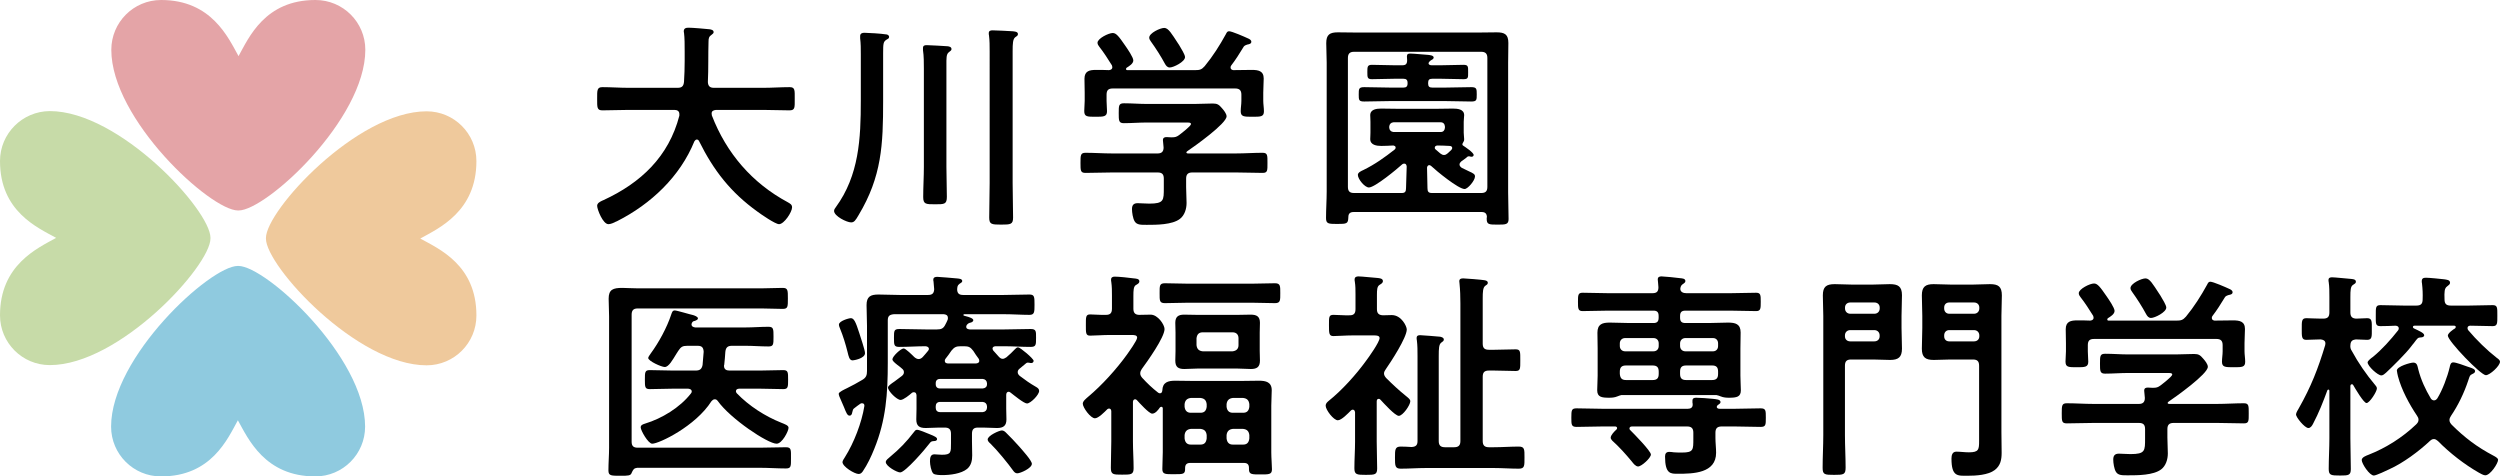 <?xml version="1.0" encoding="UTF-8"?>
<svg id="_レイヤー_2" data-name="レイヤー 2" xmlns="http://www.w3.org/2000/svg" viewBox="0 0 339.36 64.67">
  <defs>
    <style>
      .cls-1 {
        fill: #c7dba8;
      }

      .cls-2 {
        fill: #efc99c;
      }

      .cls-3 {
        fill: #e4a4a7;
      }

      .cls-4 {
        fill: #8fcadf;
      }
    </style>
  </defs>
  <g id="a">
    <g>
      <g>
        <path d="M92.22,15.49c0-.42-.3-.57-.66-.57h-6.27c-1.17,0-2.34.06-3.51.06-.75,0-.72-.39-.72-1.56s-.03-1.59.72-1.59c1.17,0,2.34.09,3.51.09h6.69c.57,0,.81-.21.87-.81.06-.93.09-1.89.09-2.82v-1.26c0-.9,0-1.89-.09-2.58-.03-.06-.03-.15-.03-.21,0-.42.33-.48.66-.48.51,0,2.28.15,2.82.21.21.03.57.09.57.39,0,.15-.12.24-.24.33-.39.27-.45.48-.45.93-.06,1.83,0,3.66-.09,5.52.03.54.27.78.81.78h6.75c1.17,0,2.34-.09,3.54-.09.75,0,.69.42.69,1.59s.06,1.56-.72,1.56c-1.17,0-2.34-.06-3.51-.06h-6.45c-.3.03-.6.12-.6.48,0,.12.03.18.03.27,1.98,5.13,5.46,9.18,10.32,11.79.3.18.57.3.57.69,0,.63-1.08,2.28-1.77,2.28-.51,0-2.46-1.35-2.94-1.71-3.63-2.61-5.94-5.58-7.92-9.57-.06-.12-.15-.21-.3-.21s-.24.12-.33.24c-1.95,4.8-5.91,8.52-10.47,10.83-.06.03-.09.06-.15.06-.33.18-.75.36-1.05.36-.75,0-1.53-2.01-1.53-2.49,0-.36.36-.54.66-.69.09-.03.15-.06.21-.09,5.07-2.34,8.85-5.91,10.29-11.46v-.21Z"/>
        <path d="M119.88,13.69c0,5.94-.18,10.26-3.33,15.51-.42.72-.6.99-1.02.99-.57,0-2.31-.84-2.31-1.56,0-.18.12-.36.24-.51,3.15-4.32,3.39-9.3,3.39-14.46v-6.3c0-.72,0-1.47-.09-2.16v-.3c0-.36.27-.45.57-.45.54,0,2.37.12,2.88.21.21,0,.48.09.48.36,0,.21-.18.27-.39.39-.39.27-.42.51-.42,1.8v6.48ZM125.41,9.34c0-.84,0-1.74-.12-2.52v-.3c0-.36.24-.39.54-.39.33,0,2.46.12,2.82.15.21.03.51.09.51.39,0,.18-.15.24-.36.42-.36.27-.33.81-.33,1.8v13.77c0,1.35.06,2.7.06,4.05,0,1.02-.33,1.02-1.59,1.02s-1.62,0-1.62-.99c0-1.38.09-2.73.09-4.08v-13.32ZM134.34,7c0-.75,0-1.53-.09-2.19-.03-.09-.03-.21-.03-.3,0-.36.27-.39.54-.39.51,0,2.07.09,2.64.12.27.03.78.03.78.39,0,.21-.18.3-.36.42-.33.24-.36.87-.36,1.89v17.91c0,1.56.06,3.12.06,4.68,0,.93-.33.96-1.62.96s-1.62-.03-1.62-.96c0-1.56.06-3.12.06-4.68V7Z"/>
        <path d="M161.85,23.41c-.57,0-.84.24-.84.84v1.14c0,.72.06,1.44.06,2.16,0,.81-.27,1.68-.9,2.16-1.05.81-3.21.81-4.47.81-.78,0-1.38.03-1.68-.48-.24-.39-.36-1.2-.36-1.65,0-.54.21-.81.78-.81.42,0,.99.06,1.56.06,2.01,0,1.98-.45,1.98-2.13v-1.26c0-.6-.24-.84-.84-.84h-6.15c-1.2,0-2.4.06-3.63.06-.69,0-.69-.3-.69-1.35s0-1.38.69-1.38c1.2,0,2.4.09,3.63.09h6.15c.54,0,.81-.24.81-.81-.03-.24-.09-.87-.09-.99,0-.36.24-.42.51-.42.21,0,.39.03.57.03h.15c.42,0,.63-.06.96-.3.27-.21,1.62-1.23,1.62-1.5,0-.24-.42-.21-.75-.21h-5.25c-1.02,0-2.07.09-3.12.09-.69,0-.69-.36-.69-1.35,0-1.05,0-1.35.72-1.35,1.05,0,2.07.09,3.09.09h6.48c.84,0,1.65-.06,2.49-.06.63,0,.84.18,1.23.63.24.27.63.75.63,1.11,0,.99-4.41,4.11-5.34,4.74-.09.06-.09.09-.12.18.03.09.09.09.18.12h6.54c1.2,0,2.43-.09,3.63-.09.69,0,.66.36.66,1.38s.03,1.35-.66,1.35c-1.2,0-2.43-.06-3.63-.06h-5.91ZM169.92,9.49c.87,0,1.62.12,1.62,1.17,0,.6-.06,1.23-.06,1.92v1.11c0,.45.09.93.09,1.41,0,.75-.42.75-1.56.75s-1.59,0-1.59-.75c0-.48.09-.93.09-1.41v-.84c0-.6-.27-.84-.84-.84h-16.62c-.6,0-.84.24-.84.84v.84c0,.48.06.96.06,1.41,0,.75-.48.75-1.56.75-1.14,0-1.53,0-1.53-.78,0-.42.06-.93.06-1.38v-1.11c0-.66-.03-1.29-.03-1.89,0-1.08.72-1.2,1.59-1.2.6,0,1.17,0,1.74.03.24-.03.45-.12.45-.39,0-.09-.03-.18-.06-.27-.48-.78-1.14-1.8-1.71-2.52-.12-.15-.24-.33-.24-.54,0-.57,1.5-1.32,2.07-1.32.48,0,.84.48,1.71,1.74.27.39,1.08,1.56,1.08,1.98,0,.45-.57.78-.9.99-.06.06-.09.09-.09.18,0,.12.09.15.18.15h9.21c.6,0,.87-.06,1.29-.54,1.11-1.35,2.04-2.82,2.88-4.35.09-.18.18-.39.42-.39.39,0,2.1.75,2.55.96.21.09.48.21.48.48s-.33.33-.51.36c-.27.09-.48.15-.6.42-.51.84-1.02,1.65-1.62,2.43-.06.09-.09.15-.09.27,0,.24.18.33.36.36.84,0,1.68-.03,2.52-.03ZM158.79,9.16c-.33,0-.51-.24-.66-.51-.51-.96-1.26-2.13-1.89-3-.12-.18-.24-.33-.24-.54,0-.63,1.5-1.32,2.04-1.32.57,0,1.02.81,1.83,2.04.03.06.09.15.18.27.3.51.81,1.32.81,1.65,0,.63-1.56,1.41-2.07,1.41Z"/>
        <path d="M183.75,28.78c-.48,0-.72.21-.72.69-.03.9-.18.93-1.53.93-1.2,0-1.5-.03-1.5-.81,0-1.2.09-2.4.09-3.6V8.5c0-.87-.06-1.77-.06-2.64,0-1.17.48-1.47,1.59-1.47.93,0,1.86.03,2.79.03h15.96c.93,0,1.86-.03,2.79-.03,1.08,0,1.59.27,1.59,1.44,0,.9-.03,1.8-.03,2.67v17.61c0,1.2.06,2.43.06,3.63,0,.75-.42.75-1.47.75-1.17,0-1.5,0-1.5-.78,0-.09,0-.18.03-.27-.03-.45-.24-.66-.72-.66h-17.37ZM201.06,26.2c.6,0,.84-.24.84-.84V7.87c0-.57-.24-.84-.84-.84h-17.25c-.6,0-.84.27-.84.84v17.49c0,.6.24.84.84.84h6.48c.45,0,.57-.21.57-.66l.09-2.94c-.03-.21-.09-.39-.33-.39-.12,0-.18.03-.27.09-.69.63-3.72,3.15-4.53,3.15-.57,0-1.5-1.14-1.5-1.71,0-.33.48-.54.75-.66,1.59-.78,2.88-1.71,4.26-2.79.09-.09.12-.15.12-.27,0-.18-.18-.24-.33-.27-.54.03-1.08.06-1.62.06-.63,0-1.5-.12-1.5-.93,0-.27.03-.45.03-.87v-1.47c0-.45-.03-.63-.03-.9,0-.81.87-.9,1.5-.9.78,0,1.56.03,2.34.03h5.07c.78,0,1.53-.03,2.28-.03.63,0,1.56.06,1.56.9,0,.27-.06.51-.06.9v1.47c0,.36.06.6.06.87,0,.21-.03.3-.15.48-.06.09-.09.15-.09.24s.06.15.12.18c.27.18,1.41.93,1.41,1.26,0,.15-.15.24-.27.24-.09,0-.24-.03-.3-.06h-.12c-.12,0-.24.12-.33.21-.21.15-.42.33-.66.48-.12.12-.24.24-.24.42,0,.21.15.33.3.45.42.21.75.36.99.48.6.27.81.39.81.69,0,.57-.99,1.71-1.41,1.71-.84,0-3.84-2.46-4.53-3.12-.09-.06-.15-.12-.27-.12-.18,0-.27.15-.3.33.03.93.03,1.86.06,2.79,0,.45.12.66.6.66h6.69ZM190.35,8.86c.48,0,.66-.18.66-.69,0-.12-.03-.39-.03-.51,0-.33.18-.39.45-.39.45,0,1.92.15,2.43.18.21.03.75.06.75.36,0,.21-.24.3-.39.39-.12.09-.15.12-.24.24-.03.03-.06.09-.06.15,0,.21.24.27.42.27h1.26c1.02,0,2.04-.06,3.06-.06.66,0,.63.24.63.99s.03.96-.63.96c-1.02,0-2.04-.06-3.06-.06h-1.17c-.42,0-.57.15-.57.57v.06c0,.42.15.57.57.57h1.74c1.17,0,2.37-.06,3.54-.06.75,0,.75.24.75.99s0,.96-.75.96c-1.17,0-2.37-.06-3.54-.06h-7.44c-1.17,0-2.37.06-3.54.06-.75,0-.75-.21-.75-.96s0-.99.75-.99c1.17,0,2.37.06,3.54.06h1.77c.39,0,.57-.15.57-.57v-.06c0-.42-.18-.57-.57-.57h-1.2c-1.02,0-2.04.06-3.06.06-.63,0-.63-.24-.63-.96s0-.99.63-.99c1.02,0,2.04.06,3.06.06h1.05ZM195.57,17.92c.36,0,.54-.24.57-.57v-.18c-.03-.33-.21-.57-.57-.57h-6.42c-.33.03-.54.24-.57.57v.18c.03.33.24.54.57.57h6.42ZM195.09,19.75c-.15.03-.33.09-.33.3,0,.12.03.18.12.24l.63.54c.18.12.3.21.51.21s.36-.12.51-.24l.48-.45c.06-.09.12-.15.12-.27,0-.18-.18-.27-.33-.27-.57-.03-1.14-.06-1.71-.06Z"/>
        <path d="M86.49,63.5c-.45.06-.54.24-.75.69-.12.39-.51.39-1.44.39-1.32,0-1.71.03-1.71-.72,0-1.05.09-2.07.09-3.09v-17.82c0-.81-.06-1.62-.06-2.4,0-1.26.6-1.47,1.86-1.47.54,0,1.23.06,2.07.06h16.86c.93,0,1.89-.06,2.82-.06.72,0,.72.3.72,1.44s0,1.41-.72,1.41c-.93,0-1.89-.06-2.82-.06h-16.86c-.57,0-.81.27-.81.84v17.25c0,.57.24.81.81.81h16.62c1.17,0,2.34-.06,3.51-.06.75,0,.69.36.69,1.47s.03,1.41-.69,1.41c-1.17,0-2.34-.09-3.51-.09h-16.68ZM98.28,49.67c0,.45.3.63.72.63h4.17c1.05,0,2.1-.06,3.15-.06.66,0,.66.3.66,1.29s0,1.29-.66,1.29c-1.05,0-2.1-.06-3.15-.06h-2.85c-.24.03-.42.09-.42.36,0,.12.06.18.12.27,1.65,1.71,3.84,3.12,6.03,3.99.51.21.99.36.99.69,0,.45-.87,2.16-1.62,2.16-1.2,0-6.27-3.39-7.98-5.79-.12-.15-.21-.24-.42-.24s-.33.15-.45.27c-2.16,3.39-7.11,5.76-8.04,5.76-.54,0-1.56-1.8-1.56-2.22,0-.33.33-.42.6-.51,2.28-.69,4.74-2.19,6.21-4.08.06-.09.12-.15.12-.27,0-.3-.27-.36-.48-.39h-2.07c-1.05,0-2.1.06-3.15.06-.66,0-.66-.3-.66-1.29s0-1.29.66-1.29c1.05,0,2.1.06,3.15.06h3.06c.54,0,.84-.15.96-.75.06-.6.09-1.2.15-1.8-.03-.57-.24-.81-.81-.81h-1.41c-.66,0-.87.15-1.23.69-.09.12-.18.27-.27.42-.48.78-1.02,1.77-1.56,1.77-.45,0-2.25-.81-2.25-1.23,0-.15.27-.48.36-.63,1.08-1.47,2.19-3.51,2.76-5.25.09-.24.15-.57.48-.57.3,0,2.04.54,2.49.63.18.06.66.21.66.45,0,.18-.24.27-.39.33-.24.06-.3.06-.42.27-.03.09-.06.15-.06.21,0,.3.27.39.51.42h6.81c1.05,0,2.07-.09,3.12-.09.69,0,.69.3.69,1.35s0,1.32-.69,1.32c-1.05,0-2.07-.09-3.12-.09h-1.83c-.6,0-.84.24-.9.84-.03.6-.09,1.14-.15,1.74-.03.06-.03.09-.03.15Z"/>
        <path d="M132.75,58.04c-.57,0-.81.24-.81.84v1.02c0,.63.03,1.26.03,1.92s-.12,1.35-.69,1.83c-.81.66-2.31.84-3.33.84-.3,0-1.02,0-1.26-.21-.3-.3-.45-1.23-.45-1.62,0-.45.03-.99.6-.99.24,0,.63.06,1.02.06,1.26,0,1.23-.33,1.23-1.59v-1.26c0-.6-.27-.84-.84-.84h-.75c-.6,0-1.23.06-1.83.06-.87,0-1.29-.27-1.29-1.17,0-.48.03-.93.03-1.44v-1.83c-.03-.24-.09-.42-.36-.42-.12,0-.18.03-.27.09-.3.27-1.14.96-1.53.96-.51,0-1.71-1.2-1.71-1.68,0-.21.33-.45.9-.84.27-.21.57-.42.96-.72.15-.12.3-.27.3-.51s-.09-.36-.27-.51c-.21-.18-.42-.36-.6-.48-.45-.36-.69-.57-.69-.78,0-.39,1.14-1.47,1.53-1.47.27,0,1.2.93,1.44,1.17.18.15.36.27.6.27.21,0,.39-.12.54-.27.27-.27.48-.57.72-.84.06-.09.12-.15.12-.27,0-.24-.21-.33-.45-.36-1.17,0-2.37.09-3.57.09-.72,0-.72-.27-.72-1.23s0-1.2.75-1.2c1.2,0,2.4.06,3.6.06h1.47c.6,0,.9-.12,1.17-.69.12-.21.21-.42.3-.63.03-.09.03-.15.03-.24,0-.39-.27-.48-.57-.51h-6.75c-.6.06-.84.24-.84.84v5.79c0,4.14-.24,7.74-1.83,11.64-.42,1.05-.93,2.13-1.56,3.06-.15.21-.3.36-.57.36-.54,0-2.19-.99-2.19-1.62,0-.18.24-.51.33-.66,1.23-1.95,2.28-4.68,2.64-6.93.03-.21-.06-.39-.3-.39-.09,0-.15,0-.24.06-.27.18-.54.39-.81.6-.21.15-.21.24-.3.6-.03.21-.12.42-.36.42-.3,0-.45-.39-.75-1.14-.12-.3-.3-.69-.48-1.11-.09-.18-.24-.54-.24-.72,0-.24.81-.6,1.11-.75.72-.36,1.41-.72,2.1-1.14.51-.3.63-.63.63-1.2v-6.12c0-.93-.06-1.86-.06-2.82,0-1.17.54-1.44,1.62-1.44.96,0,1.92.06,2.88.06h3.84c.57,0,.81-.21.84-.78l-.09-1.05c-.03-.09-.03-.18-.03-.24,0-.33.27-.39.54-.39.33,0,2.22.18,2.64.21.24.03.75.03.75.36,0,.18-.18.24-.39.39-.27.21-.27.39-.3.72,0,.57.27.78.81.78h5.52c1.17,0,2.31-.06,3.48-.06.69,0,.69.33.69,1.38,0,.99,0,1.38-.69,1.38-1.08,0-2.28-.09-3.48-.09h-5.37c-.06.03-.12.03-.12.12s.27.12.33.15c.48.12,1.02.3,1.02.54s-.3.33-.48.36c-.18.06-.27.12-.39.27-.06.09-.09.18-.09.27,0,.27.24.33.48.36h4.65c1.2,0,2.4-.06,3.6-.06.78,0,.75.3.75,1.2,0,.96,0,1.23-.75,1.23-1.2,0-2.4-.09-3.6-.09h-1.17c-.21.03-.39.09-.39.33,0,.09.06.15.09.24l.78.87c.15.15.3.27.51.27s.33-.12.51-.21c.48-.42.75-.66,1.2-1.14.12-.12.21-.21.39-.21.27,0,2.1,1.53,2.1,1.83,0,.18-.15.3-.3.3-.09,0-.18,0-.24-.03-.06,0-.18-.03-.24-.03-.09,0-.18.03-.24.09-.3.24-.6.48-.87.72-.15.12-.27.27-.27.48,0,.24.12.36.27.51.75.57,1.38,1.02,2.22,1.5.21.12.42.27.42.54,0,.54-1.17,1.71-1.65,1.71-.42,0-1.83-1.17-2.22-1.47-.09-.06-.15-.12-.27-.12-.24,0-.33.21-.33.42v1.89c0,.48.03.96.03,1.44,0,.87-.42,1.17-1.29,1.17-.6,0-1.23-.06-1.86-.06h-.72ZM115.74,48.92c-.45,0-.54-.54-.69-1.14-.27-1.08-.6-2.16-1.02-3.18-.06-.15-.15-.36-.15-.54,0-.48,1.32-.87,1.62-.87.42,0,.66.51,1.14,2.01.15.51.78,2.31.78,2.73,0,.75-1.56.99-1.68.99ZM126.81,59.87c-.36.03-.42.03-.69.39-.51.69-3.24,3.87-3.93,3.87-.42,0-1.95-.84-1.95-1.41,0-.27.33-.48.63-.75,1.2-.99,2.19-2.01,3.15-3.27.12-.15.24-.36.45-.36.33,0,1.26.42,1.65.57.84.33,1.08.48,1.08.69s-.21.27-.39.27ZM133.41,52.73c.33-.03.57-.21.57-.57v-.15c-.03-.33-.24-.54-.57-.57h-5.82c-.36,0-.57.21-.57.57v.15c0,.36.21.57.57.57h5.82ZM127.59,54.56c-.36,0-.57.24-.57.57v.24c0,.33.21.57.57.57h5.82c.33-.03.54-.24.57-.57v-.24c-.03-.33-.24-.54-.57-.57h-5.82ZM130.86,47h-.45c-.6,0-.87.12-1.26.6-.24.39-.54.75-.81,1.11-.06.09-.09.15-.09.27,0,.27.18.33.42.36h3.81c.24-.03.45-.09.45-.36,0-.12-.03-.21-.09-.3-.24-.33-.51-.69-.72-1.05-.39-.51-.63-.63-1.26-.63ZM138.09,64.25c-.24,0-.39-.15-.51-.3-.75-1.05-2.22-2.85-3.15-3.75-.15-.12-.36-.33-.36-.54,0-.54,1.59-1.23,1.92-1.23.21,0,.39.12.54.27.51.48,1.35,1.38,1.83,1.92.36.42,1.71,1.89,1.71,2.34,0,.6-1.56,1.29-1.98,1.29Z"/>
        <path d="M157.45,53.39c.24,0,.3-.18.33-.39.03-1.11.78-1.32,1.74-1.32.81,0,1.62.03,2.43.03h6.54c.81,0,1.62-.03,2.43-.03.9,0,1.71.18,1.71,1.29,0,.69-.06,1.38-.06,2.1v6.33c0,.78.09,1.74.09,2.31,0,.72-.45.69-1.56.69s-1.56.03-1.56-.69v-.18c0-.48-.21-.69-.69-.69h-7.29c-.45,0-.69.21-.69.69.03.87-.24.84-1.56.84-1.08,0-1.53.03-1.53-.69s.06-1.56.06-2.31v-5.94c0-.09-.06-.21-.18-.21-.09,0-.15.03-.21.09-.21.3-.6.84-1.05.84-.42,0-1.74-1.47-2.07-1.83-.09-.09-.15-.12-.24-.12-.21,0-.27.15-.3.33v5.4c0,1.2.09,2.4.09,3.63,0,.87-.36.87-1.56.87s-1.53,0-1.53-.93c0-1.2.06-2.4.06-3.57v-4.11s0-.36-.3-.36c-.09,0-.18.03-.24.09-.36.36-1.2,1.23-1.68,1.23-.6,0-1.65-1.47-1.65-1.98,0-.36.45-.69.75-.96,1.86-1.56,3.81-3.72,5.22-5.67.27-.39,1.41-1.95,1.41-2.34,0-.33-.36-.36-.75-.36h-2.97c-.96,0-1.98.09-2.67.09-.6,0-.57-.39-.57-1.44s-.03-1.44.57-1.44c.51,0,1.53.09,2.16.06.57,0,.81-.24.81-.84v-1.74c0-.63,0-1.26-.09-1.89-.03-.09-.03-.21-.03-.3,0-.33.21-.42.51-.42.51,0,2.01.15,2.61.24.24.03.72.03.72.39,0,.27-.21.36-.51.54-.27.21-.3.66-.3,1.47v1.71c0,.54.21.81.75.84.54,0,1.05-.03,1.59-.03.99,0,1.89,1.38,1.89,1.95,0,1.14-2.34,4.41-3.09,5.43-.12.18-.21.36-.21.6s.12.42.27.6c.69.75,1.35,1.38,2.16,2.01.06.03.15.09.24.09ZM161.37,41.09c-1.08,0-2.16.06-3.24.06-.75,0-.72-.36-.72-1.35s-.03-1.35.72-1.35c1.08,0,2.16.06,3.24.06h8.46c1.08,0,2.16-.06,3.24-.06.75,0,.72.39.72,1.35s.03,1.35-.72,1.35c-1.08,0-2.16-.06-3.24-.06h-8.46ZM171,47.66c0,.48.03.9.03,1.29,0,.87-.42,1.14-1.23,1.14-.6,0-1.17-.06-1.77-.06h-5.52c-.57,0-1.17.06-1.74.06-.84,0-1.23-.27-1.23-1.14,0-.45.03-.87.03-1.29v-2.52c0-.45-.03-.87-.03-1.32,0-.84.42-1.11,1.2-1.11.6,0,1.2.03,1.77.03h5.52c.57,0,1.14-.03,1.74-.03.81,0,1.26.24,1.26,1.11,0,.45-.03.87-.03,1.32v2.52ZM163.8,54.86c-.06-.51-.3-.78-.84-.84h-1.32c-.51.06-.78.33-.84.84v.36c.06.51.33.81.84.81h1.32c.54,0,.78-.3.84-.81v-.36ZM163.8,59.06c-.06-.51-.3-.78-.84-.84h-1.32c-.51.06-.78.33-.84.84v.45c.06.54.33.84.84.84h1.32c.54,0,.78-.3.84-.84v-.45ZM162.42,46.85c.06.51.3.78.84.84h4.05c.51-.06.81-.33.81-.84v-.93c0-.51-.3-.81-.81-.81h-4.05c-.54,0-.78.3-.84.81v.93ZM169.59,54.86c-.06-.51-.3-.78-.84-.84h-1.41c-.51.06-.78.33-.84.84v.36c.06.51.33.81.84.81h1.41c.54,0,.78-.3.84-.81v-.36ZM169.59,59.06c-.06-.51-.3-.78-.84-.84h-1.41c-.51.06-.78.33-.84.84v.45c.06.54.33.84.84.84h1.41c.54,0,.78-.3.84-.84v-.45Z"/>
        <path d="M183.94,55.97c-.03-.18-.09-.36-.3-.36-.12,0-.21.06-.27.12-.36.36-1.26,1.32-1.77,1.32-.57,0-1.65-1.41-1.65-1.98,0-.3.21-.48.42-.66,1.77-1.41,3.72-3.57,5.04-5.4.39-.51,1.86-2.58,1.86-3.12,0-.33-.39-.36-.75-.36h-2.88c-.99,0-2.04.09-2.64.09s-.6-.39-.6-1.47-.03-1.41.6-1.41c.72,0,1.47.09,2.22.06.57,0,.78-.27.78-.84v-2.04c0-.57,0-1.11-.09-1.68-.03-.12-.03-.21-.03-.3,0-.33.24-.42.51-.42.45,0,2.07.18,2.58.21.27.03.75.06.75.42,0,.27-.21.36-.48.54-.3.21-.33.63-.33,1.35v1.92c0,.57.24.81.81.84.39,0,.78-.03,1.2-.03,1.32,0,2.04,1.53,2.04,1.95,0,1.11-2.16,4.41-2.85,5.4-.12.18-.24.36-.24.57,0,.27.15.45.3.63.84.84,1.71,1.65,2.64,2.4.36.3.63.48.63.75,0,.51-1.02,1.98-1.56,1.98-.51,0-2.07-1.74-2.49-2.19-.06-.06-.12-.12-.24-.12-.21,0-.27.18-.27.36v5.46c0,1.2.06,2.43.06,3.63,0,.84-.3.87-1.53.87s-1.56-.03-1.56-.9c0-1.2.09-2.4.09-3.6v-3.99ZM202.83,47.48c.96,0,1.95-.06,2.91-.06.66,0,.63.33.63,1.47s.03,1.47-.63,1.47c-.96,0-1.95-.06-2.91-.06h-.72c-.6,0-.84.24-.84.84v8.73c0,.57.24.84.84.84h.66c1.14,0,2.28-.09,3.39-.09.81,0,.78.39.78,1.5s.03,1.5-.78,1.5c-1.14,0-2.28-.09-3.39-.09h-9.21c-1.14,0-2.28.09-3.42.09-.78,0-.78-.42-.78-1.5s0-1.5.78-1.5c.45,0,1.02.03,1.47.06.57-.03.81-.24.81-.81v-11.49c0-.75,0-1.5-.09-2.19-.03-.12-.03-.21-.03-.3,0-.33.21-.39.48-.39s2.43.18,2.73.21c.21.06.48.12.48.39,0,.18-.15.27-.36.42-.3.24-.33.78-.33,1.8v11.55c0,.57.24.84.84.84h1.26c.6,0,.84-.27.84-.84v-18.69c0-.9-.03-1.83-.12-2.7,0-.09-.03-.21-.03-.3,0-.33.24-.39.54-.39.24,0,2.52.18,2.82.24.21.03.51.09.51.36,0,.21-.15.27-.36.42-.3.24-.33.81-.33,1.71v6.12c0,.6.24.84.84.84h.72Z"/>
        <path d="M235.47,55.49c1.17,0,2.34-.06,3.51-.06.72,0,.72.27.72,1.26s0,1.26-.72,1.26c-1.17,0-2.34-.06-3.51-.06h-1.77c-.57,0-.84.24-.84.84v.72c0,.66.09,1.35.09,2.01,0,2.79-3.12,2.85-5.19,2.85-.96,0-1.74.06-1.74-2.34,0-.39.15-.63.57-.63.18,0,.45.03.63.06.36.03.75.03,1.11.03,1.56,0,1.53-.39,1.53-1.89v-.81c0-.6-.27-.84-.84-.84h-7.47c-.18,0-.36.06-.36.27,0,.12.06.18.12.24.45.45,2.79,2.82,2.79,3.3,0,.45-1.26,1.62-1.74,1.62-.33,0-.66-.42-.84-.66-.87-1.05-1.65-1.92-2.67-2.85-.09-.12-.21-.24-.21-.39,0-.36.51-.87.78-1.11.06-.06.09-.12.09-.21,0-.15-.15-.21-.27-.21h-1.71c-1.17,0-2.34.06-3.51.06-.72,0-.72-.3-.72-1.26,0-1.02.03-1.26.72-1.26,1.17,0,2.34.06,3.51.06h11.58c.36,0,.66-.15.66-.54,0-.09,0-.21-.03-.3v-.27c0-.33.24-.39.51-.39.54,0,1.71.09,2.28.15.42.06,1.02.06,1.02.45,0,.18-.21.27-.36.39-.09.06-.15.15-.15.24,0,.21.21.27.39.27h2.04ZM220.08,53.63c-.15.03-.39.12-.54.18-.36.15-.72.18-1.11.18-1.02,0-1.62-.09-1.62-1.02,0-.54.06-1.32.06-1.98v-3.69c0-.72-.03-1.41-.03-2.13,0-1.17.66-1.38,1.68-1.38.9,0,1.77.06,2.67.06h3.27c.48,0,.69-.21.69-.72v-.24c0-.51-.21-.72-.69-.72h-6.21c-1.14,0-2.28.06-3.42.06-.63,0-.63-.36-.63-1.26s0-1.23.63-1.23c1.14,0,2.28.06,3.42.06h6.06c.57,0,.81-.21.81-.81,0-.24-.09-.96-.09-1.05,0-.33.21-.42.51-.42.33,0,2.13.18,2.52.24.24.03.72.03.72.39,0,.21-.15.27-.39.45-.15.12-.21.21-.27.42,0,.03-.03.12-.03.18,0,.45.42.6.81.6h6.03c1.14,0,2.28-.06,3.45-.06.63,0,.63.33.63,1.23s0,1.26-.63,1.26c-1.14,0-2.31-.06-3.45-.06h-6.15c-.51,0-.72.21-.72.72v.24c0,.51.21.72.72.72h3.15c.9,0,1.77-.06,2.64-.06.99,0,1.71.18,1.71,1.35,0,.72-.03,1.44-.03,2.16v3.69c0,.66.06,1.5.06,1.98,0,.9-.54,1.02-1.62,1.02-.36,0-.75-.03-1.11-.18-.15-.06-.39-.15-.57-.18h-12.93ZM225.16,46.61c0-.42-.27-.72-.72-.72h-3.84c-.42,0-.72.3-.72.72v.36c0,.42.3.72.72.72h3.84c.45,0,.72-.3.72-.72v-.36ZM225.16,50.45c0-.6-.24-.84-.84-.84h-3.6c-.57,0-.84.24-.84.84v.3c.06.6.27.84.87.84h3.57c.6,0,.84-.24.84-.84v-.3ZM233.22,46.61c0-.42-.27-.72-.69-.72h-3.75c-.42,0-.72.3-.72.72v.36c0,.42.3.72.72.72h3.75c.42,0,.69-.3.69-.72v-.36ZM233.22,50.45c0-.6-.24-.84-.81-.84h-3.51c-.6,0-.84.24-.84.84v.3c0,.6.24.84.84.84h3.48c.6,0,.84-.24.84-.84v-.3Z"/>
        <path d="M251.28,48.8c-.6,0-.84.24-.84.84v9.42c0,1.47.09,2.94.09,4.41,0,.96-.27.99-1.56.99s-1.56-.03-1.56-.96c0-1.47.09-2.97.09-4.44v-16.17c0-.93-.06-1.86-.06-2.79,0-1.17.45-1.53,1.62-1.53.75,0,1.53.06,2.28.06h2.91c.78,0,1.53-.06,2.28-.06,1.11,0,1.65.3,1.65,1.5,0,.96-.06,1.89-.06,2.82v1.62c0,.96.06,1.89.06,2.82,0,1.17-.51,1.53-1.62,1.53-.78,0-1.53-.06-2.31-.06h-2.97ZM255.16,41.75c0-.42-.3-.69-.72-.69h-3.27c-.42,0-.72.27-.72.69v.12c0,.42.3.72.72.72h3.27c.42,0,.72-.3.72-.72v-.12ZM251.16,44.81c-.42,0-.72.3-.72.72v.12c0,.42.3.69.72.69h3.27c.42,0,.72-.27.72-.69v-.12c0-.42-.3-.72-.72-.72h-3.27ZM268.65,49.64c0-.6-.24-.84-.84-.84h-3.03c-.75,0-1.53.06-2.28.06-1.14,0-1.62-.36-1.62-1.53,0-.93.06-1.86.06-2.82v-1.62c0-.93-.06-1.86-.06-2.79,0-1.17.48-1.53,1.59-1.53.78,0,1.53.06,2.31.06h3.06c.75,0,1.5-.06,2.28-.06,1.14,0,1.62.33,1.62,1.53,0,.93-.06,1.86-.06,2.79v15.75c0,.93.03,1.89.03,2.82s-.15,1.74-.93,2.34c-.9.69-2.58.78-3.69.78-1.35,0-2.19.15-2.19-2.34,0-.45.12-.93.66-.93.51,0,1.14.09,1.71.09,1.35,0,1.38-.39,1.38-1.56v-10.2ZM268.68,41.75c0-.42-.3-.69-.72-.69h-3.36c-.42,0-.69.27-.69.69v.12c0,.42.27.72.69.72h3.36c.42,0,.72-.3.72-.72v-.12ZM264.6,44.81c-.42,0-.69.3-.69.72v.12c0,.42.27.69.69.69h3.36c.42,0,.72-.27.72-.69v-.12c0-.42-.3-.72-.72-.72h-3.36Z"/>
        <path d="M295.05,57.41c-.57,0-.84.24-.84.84v1.14c0,.72.06,1.44.06,2.16,0,.81-.27,1.68-.9,2.16-1.05.81-3.21.81-4.47.81-.78,0-1.38.03-1.68-.48-.24-.39-.36-1.2-.36-1.65,0-.54.21-.81.78-.81.42,0,.99.06,1.56.06,2.01,0,1.98-.45,1.98-2.13v-1.26c0-.6-.24-.84-.84-.84h-6.15c-1.2,0-2.4.06-3.63.06-.69,0-.69-.3-.69-1.35s0-1.38.69-1.38c1.2,0,2.4.09,3.63.09h6.15c.54,0,.81-.24.81-.81-.03-.24-.09-.87-.09-.99,0-.36.24-.42.51-.42.21,0,.39.03.57.03h.15c.42,0,.63-.06.96-.3.27-.21,1.62-1.23,1.62-1.5,0-.24-.42-.21-.75-.21h-5.25c-1.02,0-2.07.09-3.12.09-.69,0-.69-.36-.69-1.35,0-1.05,0-1.35.72-1.35,1.05,0,2.07.09,3.09.09h6.48c.84,0,1.65-.06,2.49-.06.63,0,.84.18,1.23.63.24.27.63.75.63,1.11,0,.99-4.41,4.11-5.34,4.74-.09.06-.09.09-.12.18.03.09.09.09.18.12h6.54c1.2,0,2.43-.09,3.63-.09.69,0,.66.36.66,1.38s.03,1.35-.66,1.35c-1.2,0-2.43-.06-3.63-.06h-5.91ZM303.12,43.49c.87,0,1.62.12,1.62,1.17,0,.6-.06,1.23-.06,1.92v1.11c0,.45.09.93.09,1.41,0,.75-.42.75-1.56.75s-1.59,0-1.59-.75c0-.48.09-.93.09-1.41v-.84c0-.6-.27-.84-.84-.84h-16.62c-.6,0-.84.24-.84.84v.84c0,.48.06.96.06,1.41,0,.75-.48.75-1.56.75-1.14,0-1.53,0-1.53-.78,0-.42.06-.93.06-1.38v-1.11c0-.66-.03-1.29-.03-1.89,0-1.08.72-1.2,1.59-1.2.6,0,1.17,0,1.74.03.24-.03.45-.12.45-.39,0-.09-.03-.18-.06-.27-.48-.78-1.14-1.8-1.71-2.52-.12-.15-.24-.33-.24-.54,0-.57,1.5-1.32,2.07-1.32.48,0,.84.48,1.71,1.74.27.39,1.08,1.56,1.08,1.98,0,.45-.57.78-.9.99-.06.06-.09.09-.09.18,0,.12.09.15.18.15h9.21c.6,0,.87-.06,1.29-.54,1.11-1.35,2.04-2.82,2.88-4.35.09-.18.18-.39.42-.39.39,0,2.1.75,2.55.96.21.09.48.21.48.48s-.33.33-.51.36c-.27.09-.48.15-.6.42-.51.84-1.02,1.65-1.62,2.43-.06.09-.09.15-.09.27,0,.24.18.33.36.36.84,0,1.68-.03,2.52-.03ZM291.99,43.16c-.33,0-.51-.24-.66-.51-.51-.96-1.26-2.13-1.89-3-.12-.18-.24-.33-.24-.54,0-.63,1.5-1.32,2.04-1.32.57,0,1.02.81,1.83,2.04.03.06.09.15.18.27.3.51.81,1.32.81,1.65,0,.63-1.56,1.41-2.07,1.41Z"/>
        <path d="M322.38,52.22c.12.15.27.3.27.51,0,.42-.99,1.98-1.41,1.98-.39,0-1.56-2.01-1.8-2.43-.03-.06-.09-.12-.18-.12-.15,0-.21.12-.21.27v7.05c0,1.41.06,2.79.06,4.2,0,.84-.33.87-1.44.87-1.26,0-1.56-.03-1.56-.9,0-1.38.09-2.76.09-4.17v-6.42c0-.15-.09-.18-.12-.18-.06,0-.12.03-.15.09-.57,1.56-1.17,3.09-1.95,4.56-.12.24-.33.57-.63.57-.51,0-1.68-1.47-1.68-1.83,0-.24.27-.66.39-.87,1.65-2.91,2.61-5.37,3.57-8.55,0-.09.03-.15.03-.24,0-.39-.33-.51-.66-.54-.66,0-1.35.06-1.95.06-.63,0-.6-.48-.6-1.47,0-1.05-.03-1.47.63-1.47.42,0,1.17.06,1.98.06h.3c.6,0,.84-.24.84-.84v-2.1c0-.72,0-1.41-.09-2.01-.03-.09-.03-.21-.03-.3,0-.3.24-.36.48-.36.36,0,2.04.18,2.49.21.27.03.75.03.75.39,0,.21-.15.27-.42.45-.3.21-.33.69-.33,1.65v2.07c0,.54.21.81.78.84.24,0,1.35-.06,1.5-.06.69,0,.63.48.63,1.47s.06,1.47-.63,1.47c-.15,0-1.32-.06-1.53-.06-.33.06-.72.09-.75.78-.03.33.03.54.21.81.84,1.56,1.98,3.21,3.12,4.56ZM324.37,63.68c-.36.18-1.83.87-2.13.87-.6,0-1.65-1.62-1.65-2.1,0-.39.63-.6.93-.72,2.37-.93,4.59-2.34,6.45-4.11.18-.18.33-.36.33-.63,0-.24-.09-.39-.21-.57-1.05-1.56-2.1-3.51-2.58-5.34-.03-.15-.15-.63-.15-.78,0-.57,1.86-1.08,2.22-1.08.54,0,.57.45.69.93.36,1.41.96,2.7,1.71,3.96.09.12.24.24.42.24.21,0,.33-.12.45-.27.69-1.11,1.38-2.94,1.68-4.23.06-.27.12-.66.48-.66.39,0,1.5.42,1.92.57l.27.09c.45.15.78.27.78.54,0,.21-.21.3-.39.39-.33.15-.33.24-.54.87-.57,1.71-1.35,3.33-2.34,4.8-.12.18-.21.36-.21.57,0,.27.15.45.3.63,1.74,1.74,3.45,3.03,5.61,4.17.21.12.69.33.69.6,0,.48-1.05,2.1-1.74,2.1-.24,0-.66-.24-.87-.36-1.95-1.11-3.96-2.67-5.55-4.29-.15-.12-.33-.27-.54-.27-.27,0-.39.12-.57.27-1.47,1.38-3.6,2.97-5.46,3.81ZM328.77,38.45c-.03-.09-.03-.18-.03-.27,0-.39.21-.48.57-.48.45,0,1.92.15,2.46.21.33.06.81.06.81.48,0,.21-.21.33-.39.48-.39.27-.39.75-.36,1.77,0,.6.24.84.84.84h2.52c1.08,0,2.13-.06,3.18-.06.66,0,.63.36.63,1.41s.03,1.44-.63,1.44c-1.02,0-2.01-.06-3.03-.06-.21,0-.39.09-.39.33,0,.12.06.21.09.27,1.11,1.32,2.55,2.73,3.9,3.78.18.12.42.3.42.51,0,.57-1.38,1.83-1.92,1.83-.69,0-5.16-4.65-5.16-5.37,0-.33.72-.84.99-.99.03-.06.09-.12.09-.18,0-.12-.12-.18-.21-.18h-5.4c-.12,0-.21.06-.21.18,0,.09.06.12.12.18.69.33,1.41.63,1.41.93,0,.24-.27.3-.45.3-.42.03-.42.06-.96.78-.12.12-.21.27-.36.45-.69.93-2.55,2.76-3.42,3.57-.18.15-.39.36-.63.36-.48,0-1.86-1.26-1.86-1.77,0-.21.51-.6.69-.72,1.23-.99,2.46-2.37,3.45-3.63.06-.09.09-.15.09-.27,0-.24-.18-.33-.42-.36-.69.03-1.38.06-2.07.06s-.63-.36-.63-1.44-.03-1.41.63-1.41c1.05,0,2.1.06,3.15.06h1.74c.6,0,.84-.24.84-.84.03-.75,0-1.41-.09-2.19Z"/>
      </g>
      <g>
        <path class="cls-3" d="M42.81,0c-6.84,0-9.03,5.09-10.43,7.62-1.4-2.51-3.66-7.62-10.51-7.62-3.74,0-6.76,3.03-6.76,6.76,0,9.45,13.46,21.81,17.2,21.81.01,0,.02,0,.04,0,.01,0,.02,0,.04,0,3.74,0,17.2-12.35,17.2-21.81,0-3.74-3.03-6.76-6.76-6.76Z"/>
        <path class="cls-1" d="M0,21.86c0,6.84,5.09,9.03,7.62,10.43C5.1,33.69,0,35.95,0,42.8c0,3.74,3.03,6.76,6.76,6.76,9.45,0,21.81-13.46,21.81-17.2,0-.01,0-.02,0-.04,0-.01,0-.02,0-.04,0-3.74-12.35-17.2-21.81-17.2C3.03,15.1,0,18.13,0,21.86Z"/>
        <path class="cls-4" d="M21.86,64.67c6.84,0,9.03-5.09,10.43-7.62,1.4,2.51,3.66,7.62,10.51,7.62,3.74,0,6.76-3.03,6.76-6.76,0-9.45-13.46-21.81-17.2-21.81-.01,0-.02,0-.04,0-.01,0-.02,0-.04,0-3.74,0-17.2,12.35-17.2,21.81,0,3.74,3.03,6.76,6.76,6.76Z"/>
        <path class="cls-2" d="M64.67,42.81c0-6.84-5.09-9.03-7.62-10.43,2.51-1.4,7.62-3.66,7.62-10.51,0-3.74-3.03-6.76-6.76-6.76-9.45,0-21.81,13.46-21.81,17.2,0,.01,0,.02,0,.04,0,.01,0,.02,0,.04,0,3.74,12.35,17.2,21.81,17.2,3.74,0,6.76-3.03,6.76-6.76Z"/>
      </g>
    </g>
  </g>
</svg>